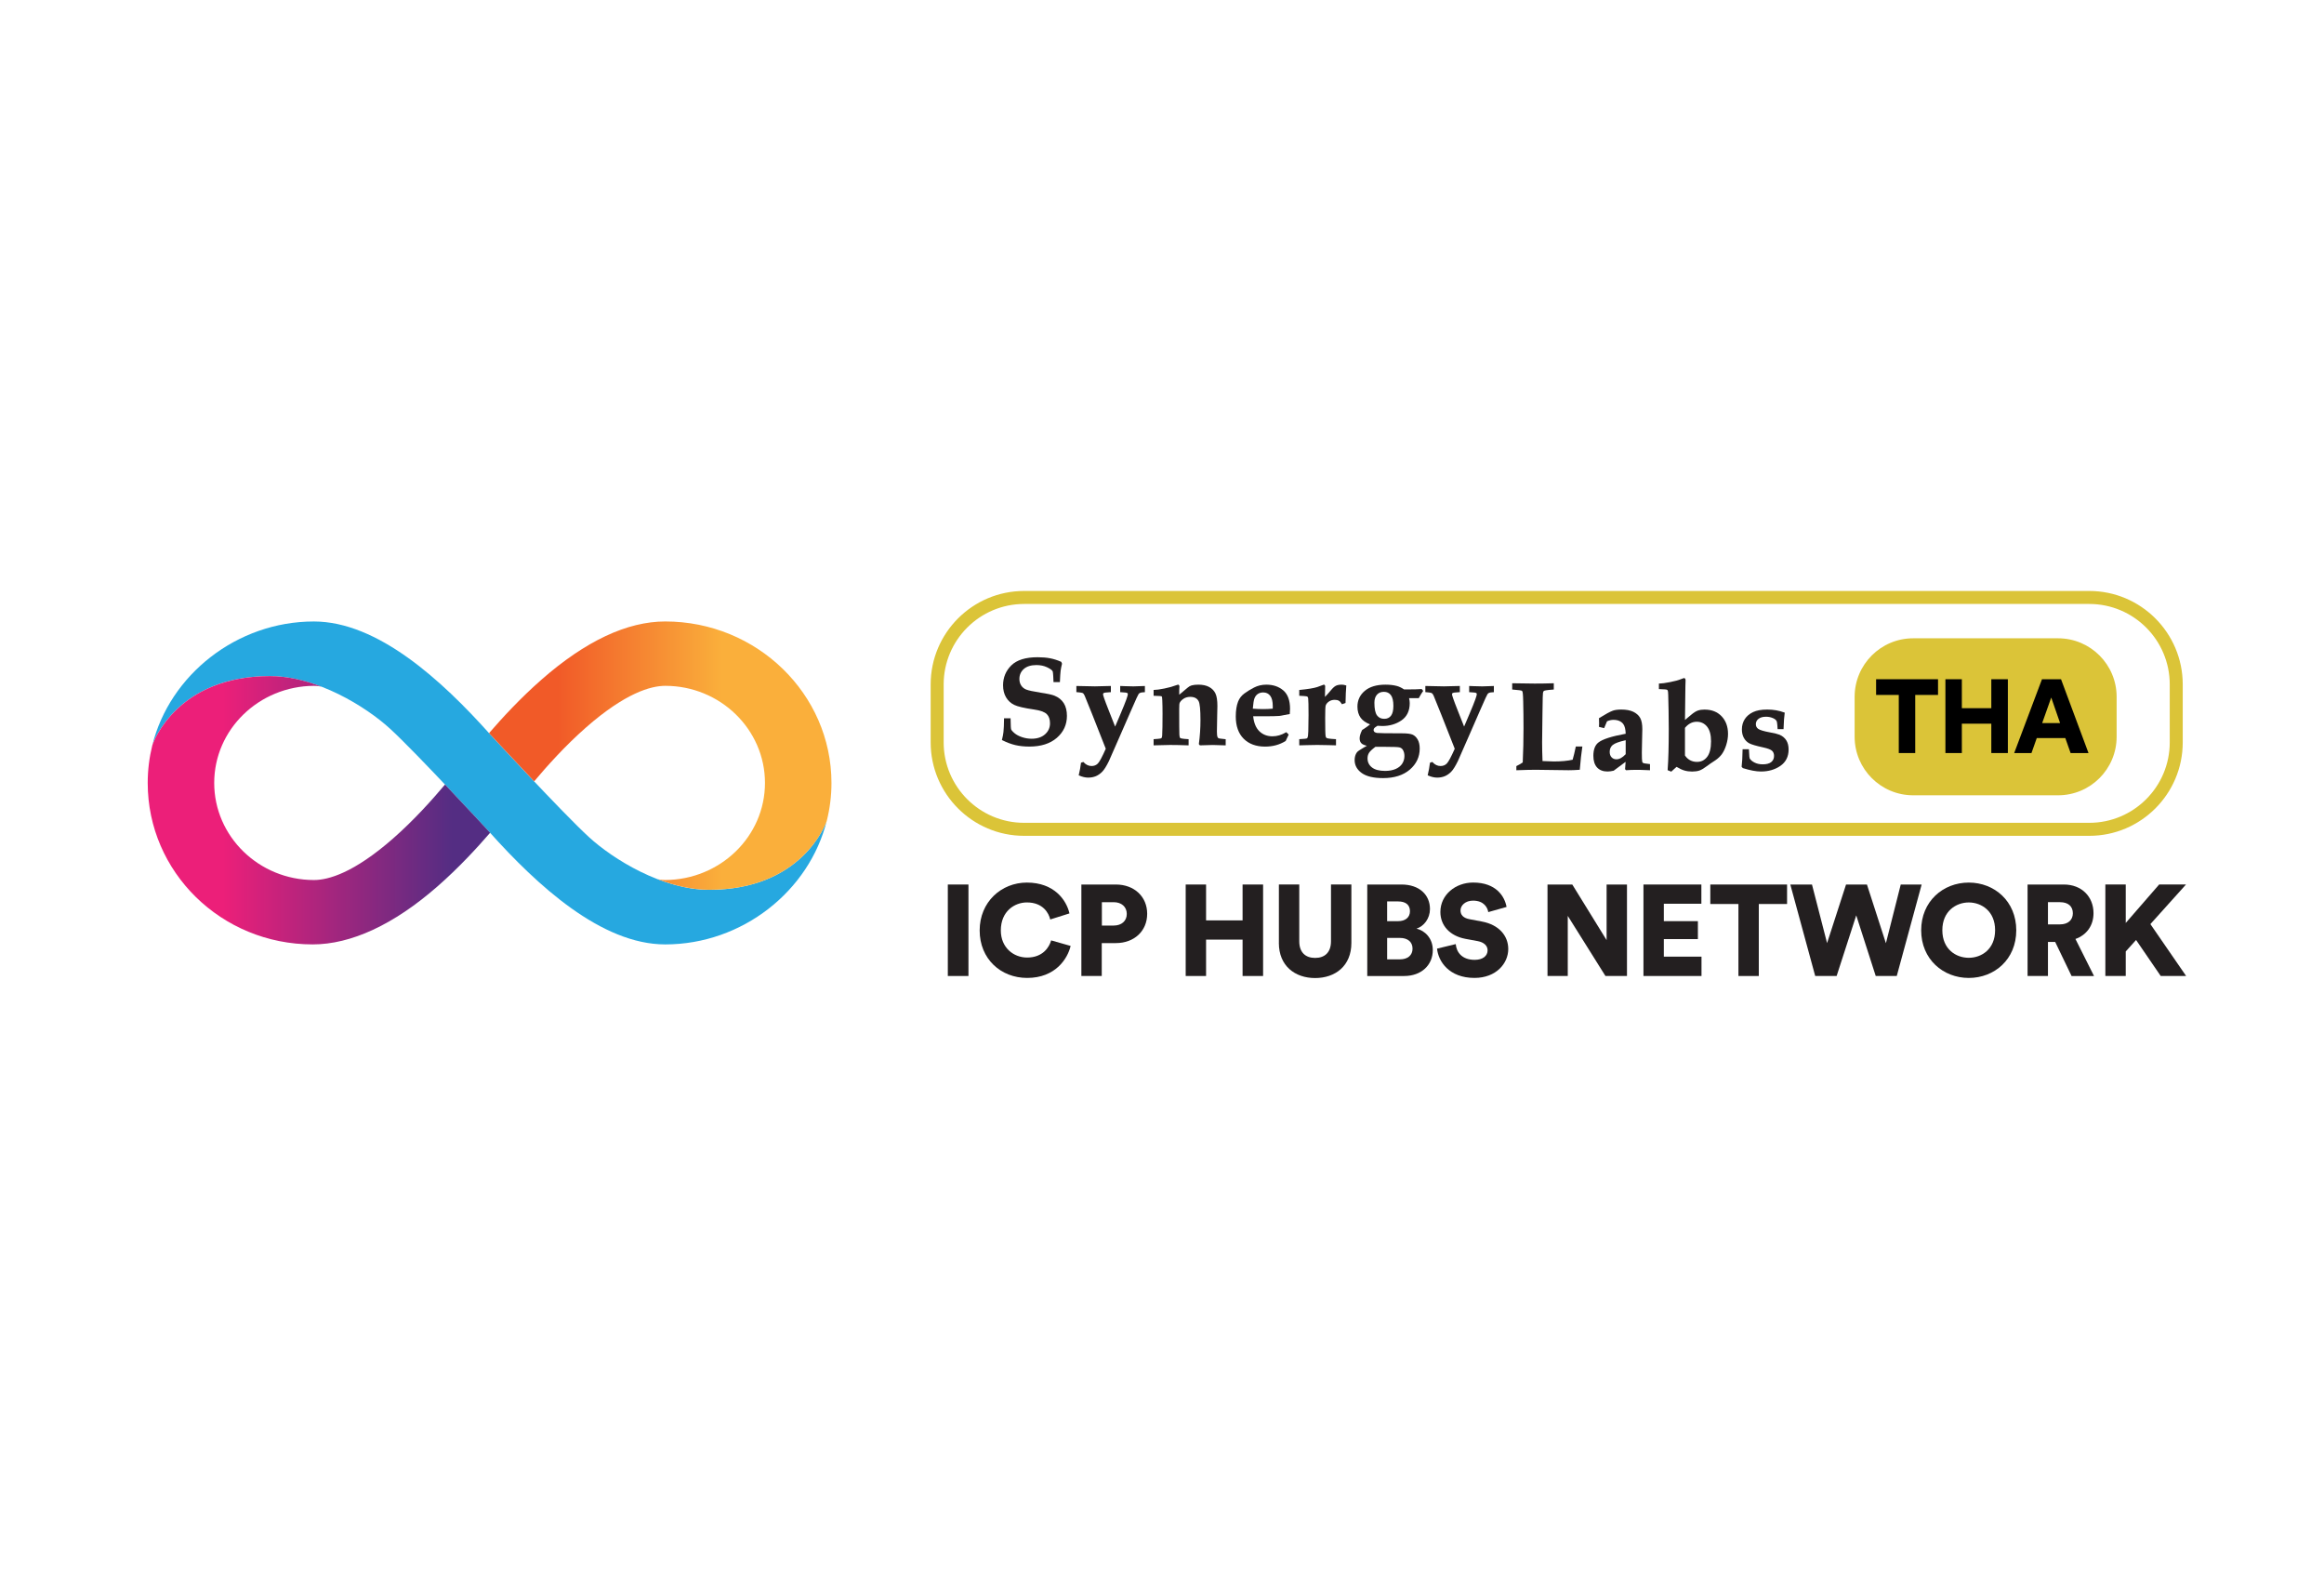 <svg xmlns="http://www.w3.org/2000/svg" width="236" height="160" viewBox="0 0 236 160" fill="none"><path d="M72.014 90.34C67.273 90.34 62.269 87.241 59.813 84.993C57.126 82.533 49.747 74.528 49.713 74.492C44.873 69.091 38.366 63.098 31.873 63.098C24.054 63.098 17.235 68.512 15.461 75.686C15.597 75.213 18.082 68.642 27.413 68.642C32.154 68.642 37.158 71.74 39.614 73.989C42.3 76.449 49.681 84.454 49.713 84.49C54.554 89.89 61.06 95.884 67.553 95.884C75.372 95.884 82.191 90.468 83.965 83.295C83.829 83.767 81.344 90.339 72.013 90.339" fill="#26A8E0"></path><path d="M15.463 75.685C15.161 76.907 15 78.181 15 79.49C15 88.53 22.456 95.883 31.756 95.883C35.632 95.883 39.974 93.896 44.446 89.976C46.56 88.124 48.394 86.142 49.771 84.548C49.753 84.528 49.735 84.508 49.717 84.489C49.7 84.469 47.574 82.165 45.192 79.651C43.905 81.179 42.048 83.262 39.914 85.132C35.938 88.616 33.355 89.347 31.877 89.347C26.3 89.347 21.753 84.926 21.753 79.49C21.753 74.054 26.297 69.665 31.877 69.631C32.079 69.631 32.325 69.651 32.621 69.706C30.944 69.062 29.163 68.641 27.417 68.641C18.087 68.642 15.6 75.211 15.463 75.685Z" fill="url(#paint0_linear_8831_993)"></path><path d="M54.988 69.004C52.874 70.856 51.041 72.838 49.664 74.431C49.682 74.45 49.7 74.471 49.718 74.49C49.735 74.509 51.861 76.814 54.243 79.329C55.53 77.801 57.387 75.718 59.52 73.848C63.496 70.364 66.08 69.631 67.558 69.631C73.134 69.631 77.682 74.053 77.682 79.489C77.682 84.925 73.139 89.314 67.558 89.346C67.355 89.346 67.11 89.326 66.814 89.273C68.491 89.917 70.272 90.338 72.018 90.338C81.347 90.338 83.833 83.77 83.97 83.294C84.273 82.072 84.434 80.799 84.434 79.49C84.434 70.45 76.857 63.096 67.558 63.096C63.681 63.096 59.46 65.083 54.988 69.002" fill="url(#paint1_linear_8831_993)"></path><path d="M96.25 99.091V89.803H98.346V99.091H96.25Z" fill="#231F20"></path><path d="M99.484 94.466C99.484 91.571 101.685 89.606 104.279 89.606C107.069 89.606 108.301 91.4 108.602 92.736L106.65 93.352C106.506 92.71 105.917 91.622 104.279 91.622C103.034 91.622 101.633 92.513 101.633 94.465C101.633 96.207 102.917 97.217 104.306 97.217C105.917 97.217 106.559 96.142 106.743 95.475L108.721 96.038C108.42 97.321 107.188 99.287 104.306 99.287C101.633 99.287 99.484 97.361 99.484 94.465V94.466Z" fill="#231F20"></path><path d="M111.882 95.75V99.091H109.812V89.803H113.311C115.197 89.803 116.495 91.048 116.495 92.776C116.495 94.505 115.198 95.75 113.311 95.75H111.882ZM113.101 93.969C113.887 93.969 114.424 93.51 114.424 92.79C114.424 92.069 113.887 91.597 113.101 91.597H111.895V93.969H113.101Z" fill="#231F20"></path><path d="M126.183 99.091V95.397H122.476V99.091H120.406V89.803H122.476V93.445H126.183V89.803H128.266V99.091H126.183Z" fill="#231F20"></path><path d="M129.87 95.736V89.801H131.939V95.566C131.939 96.693 132.568 97.256 133.55 97.256C134.532 97.256 135.161 96.693 135.161 95.566V89.801H137.231V95.736C137.231 98.069 135.594 99.299 133.549 99.299C131.505 99.299 129.867 98.068 129.867 95.736H129.87Z" fill="#231F20"></path><path d="M142.316 89.803C144.15 89.803 145.211 90.864 145.211 92.291C145.211 93.248 144.609 94.033 143.849 94.283C144.687 94.48 145.499 95.253 145.499 96.458C145.499 97.978 144.347 99.092 142.591 99.092H138.844V89.804H142.316V89.803ZM141.988 93.523C142.708 93.523 143.18 93.144 143.18 92.515C143.18 91.886 142.774 91.519 141.962 91.519H140.861V93.524H141.987L141.988 93.523ZM142.158 97.401C142.958 97.401 143.442 96.982 143.442 96.313C143.442 95.644 142.97 95.225 142.158 95.225H140.862V97.401H142.158Z" fill="#231F20"></path><path d="M151.132 92.605C151.066 92.173 150.713 91.439 149.585 91.439C148.812 91.439 148.314 91.924 148.314 92.434C148.314 92.88 148.589 93.207 149.231 93.325L150.476 93.56C152.244 93.888 153.162 95.028 153.162 96.35C153.162 97.804 151.943 99.286 149.729 99.286C147.161 99.286 146.061 97.622 145.93 96.312L147.829 95.853C147.907 96.705 148.484 97.451 149.755 97.451C150.567 97.451 151.064 97.059 151.064 96.481C151.064 96.01 150.684 95.669 150.069 95.551L148.798 95.316C147.225 95.014 146.269 93.966 146.269 92.59C146.269 90.835 147.816 89.603 149.597 89.603C151.917 89.603 152.794 90.993 152.99 92.08L151.129 92.605H151.132Z" fill="#231F20"></path><path d="M163.031 99.091L159.205 92.987V99.091H157.148V89.803H159.664L163.149 95.45V89.803H165.218V99.091H163.031Z" fill="#231F20"></path><path d="M166.891 99.091V89.803H172.773V91.755H168.96V93.523H172.419V95.344H168.96V97.126H172.786V99.091H166.891Z" fill="#231F20"></path><path d="M178.605 91.781V99.092H176.536V91.781H173.68V89.803H181.475V91.781H178.605Z" fill="#231F20"></path><path d="M193.02 89.803H195.142L192.614 99.091H190.478L188.5 92.934L186.508 99.091H184.333L181.805 89.803H184.005L185.538 95.751L187.464 89.803H189.586L191.512 95.763L193.019 89.803H193.02Z" fill="#231F20"></path><path d="M199.928 89.606C202.536 89.606 204.75 91.505 204.75 94.453C204.75 97.402 202.536 99.288 199.928 99.288C197.321 99.288 195.094 97.388 195.094 94.453C195.094 91.518 197.308 89.606 199.928 89.606ZM199.928 97.243C201.212 97.243 202.601 96.379 202.601 94.44C202.601 92.501 201.212 91.624 199.928 91.624C198.645 91.624 197.243 92.501 197.243 94.44C197.243 96.379 198.632 97.243 199.928 97.243Z" fill="#231F20"></path><path d="M208.702 95.632H207.968V99.091H205.898V89.803H209.58C211.415 89.803 212.594 91.061 212.594 92.712C212.594 93.97 211.9 94.925 210.759 95.332L212.645 99.092H210.366L208.702 95.634V95.632ZM209.187 93.851C210.038 93.851 210.496 93.379 210.496 92.724C210.496 92.03 210.038 91.596 209.187 91.596H207.968V93.85H209.187V93.851Z" fill="#231F20"></path><path d="M216.915 95.435L215.867 96.6V99.089H213.797V89.801H215.867V93.705L219.26 89.801H221.986L218.37 93.823L221.999 99.089H219.418L216.916 95.434L216.915 95.435Z" fill="#231F20"></path><path d="M208.996 64.805H194.282C190.998 64.805 188.336 67.467 188.336 70.751V74.798C188.336 78.082 190.998 80.744 194.282 80.744H208.996C212.28 80.744 214.942 78.082 214.942 74.798V70.751C214.942 67.467 212.28 64.805 208.996 64.805Z" fill="#DBC438"></path><path d="M194.489 70.556V76.455H192.819V70.556H190.516V68.961H196.805V70.556H194.491H194.489Z" fill="black"></path><path d="M202.216 76.455V73.474H199.225V76.455H197.555V68.961H199.225V71.9H202.216V68.961H203.897V76.455H202.216Z" fill="black"></path><path d="M209.729 74.932H206.833L206.294 76.455H204.539L207.361 68.961H209.296L212.086 76.455H210.268L209.729 74.932ZM207.382 73.41H209.199L208.301 70.82L207.382 73.41Z" fill="black"></path><path d="M107.087 70.632C106.84 70.531 106.365 70.428 105.677 70.325C104.928 70.206 104.435 70.1 104.21 70.009C103.993 69.921 103.821 69.782 103.701 69.597C103.58 69.411 103.519 69.19 103.519 68.938C103.519 68.524 103.67 68.182 103.967 67.92C104.267 67.656 104.697 67.522 105.247 67.522C105.65 67.522 106.011 67.597 106.322 67.743C106.63 67.889 106.823 68.024 106.894 68.148C106.914 68.188 106.954 68.376 106.98 69.194L106.982 69.251H107.632L107.634 69.194C107.655 68.68 107.679 68.314 107.705 68.105C107.732 67.897 107.778 67.662 107.843 67.404L107.848 67.384L107.769 67.195L107.747 67.185C107.376 67.023 107.002 66.904 106.634 66.833C106.267 66.763 105.84 66.727 105.368 66.727C104.154 66.727 103.256 67.005 102.699 67.555C102.142 68.105 101.86 68.784 101.86 69.575C101.86 70.048 101.962 70.459 102.164 70.799C102.365 71.138 102.645 71.398 102.996 71.567C103.341 71.735 104.012 71.891 104.99 72.032C105.632 72.124 106.071 72.281 106.297 72.499C106.515 72.714 106.627 73.028 106.627 73.436C106.627 73.879 106.458 74.254 106.123 74.552C105.787 74.85 105.328 75.002 104.763 75.002C104.431 75.002 104.104 74.949 103.788 74.843C103.473 74.739 103.215 74.602 103.02 74.436C102.778 74.232 102.703 74.112 102.681 74.047C102.658 73.979 102.631 73.74 102.625 72.99V72.93H101.958V72.99C101.953 73.54 101.935 73.983 101.902 74.305C101.878 74.537 101.827 74.8 101.754 75.085L101.742 75.131L101.785 75.153C102.238 75.381 102.683 75.548 103.108 75.648C103.533 75.747 104.012 75.798 104.531 75.798C105.704 75.798 106.642 75.5 107.32 74.912C108.001 74.321 108.346 73.571 108.346 72.68C108.346 72.166 108.238 71.734 108.027 71.395C107.814 71.056 107.497 70.799 107.086 70.633L107.087 70.632Z" fill="#231F20"></path><path d="M115.038 69.685C114.903 69.685 114.624 69.678 114.209 69.664L113.755 69.646V70.275L113.813 70.277C114.288 70.299 114.42 70.331 114.456 70.349C114.508 70.374 114.531 70.414 114.531 70.478C114.531 70.599 114.397 71.058 113.76 72.551L113.24 73.768L112.617 72.192C112.118 70.935 112.013 70.576 112.013 70.496C112.013 70.427 112.037 70.382 112.09 70.353C112.126 70.334 112.259 70.298 112.75 70.276L112.808 70.274V69.644L112.745 69.647C112.079 69.672 111.556 69.684 111.19 69.684C110.925 69.684 110.312 69.672 109.366 69.647H109.305V70.271L109.36 70.275C109.794 70.306 109.924 70.35 109.963 70.374C110.029 70.415 110.092 70.508 110.152 70.647L110.916 72.532L112.29 76.019C111.924 76.847 111.652 77.352 111.481 77.522C111.313 77.69 111.105 77.772 110.847 77.772C110.544 77.772 110.272 77.642 110.042 77.388L110.015 77.359L109.774 77.439L109.769 77.478C109.724 77.862 109.652 78.261 109.553 78.664L109.541 78.713L109.587 78.734C109.907 78.877 110.217 78.949 110.505 78.949C110.793 78.949 111.059 78.898 111.293 78.799C111.527 78.699 111.745 78.544 111.942 78.339C112.138 78.135 112.362 77.776 112.609 77.27L113.683 74.826L114.838 72.184C115.4 70.887 115.57 70.543 115.615 70.481C115.651 70.428 115.691 70.389 115.733 70.366C115.852 70.308 116.011 70.28 116.204 70.28H116.264V69.648L116.202 69.65C115.576 69.676 115.185 69.688 115.037 69.688L115.038 69.685Z" fill="#231F20"></path><path d="M123.747 74.953C123.701 74.933 123.666 74.895 123.64 74.835C123.598 74.735 123.576 74.548 123.576 74.28C123.576 73.792 123.587 73.206 123.607 72.541C123.619 72.214 123.626 71.922 123.626 71.674C123.626 71.104 123.559 70.675 123.425 70.4C123.29 70.123 123.074 69.902 122.786 69.746C122.499 69.59 122.128 69.512 121.683 69.512C121.419 69.512 121.189 69.537 121.003 69.589C120.868 69.628 120.734 69.703 120.61 69.812L119.748 70.536C119.748 70.135 119.755 69.88 119.766 69.777L119.772 69.715C119.772 69.532 119.668 69.512 119.624 69.512L119.434 69.572C119.115 69.695 118.715 69.807 118.246 69.902C117.778 69.997 117.428 70.045 117.208 70.045H117.148V70.641H117.207C117.794 70.659 117.902 70.676 117.922 70.683C117.954 70.695 117.977 70.711 117.989 70.733C117.996 70.745 118.019 70.806 118.03 71.114C118.046 71.491 118.055 71.944 118.055 72.46C118.055 73.511 118.043 74.254 118.018 74.669C118.003 74.864 117.959 74.927 117.934 74.948C117.917 74.962 117.815 75.009 117.205 75.043L117.148 75.046V75.674L117.211 75.672C117.984 75.646 118.524 75.634 118.817 75.634C119.312 75.634 119.924 75.646 120.64 75.672L120.702 75.674V75.046L120.646 75.044C120.014 75.011 119.878 74.951 119.85 74.927C119.829 74.91 119.78 74.84 119.764 74.568C119.752 74.352 119.746 73.486 119.746 71.992C119.746 71.542 119.77 71.421 119.786 71.385C119.844 71.234 119.972 71.09 120.168 70.955C120.363 70.819 120.599 70.751 120.866 70.751C121.284 70.751 121.564 70.895 121.72 71.191C121.844 71.427 121.906 72.071 121.906 73.109C121.906 73.931 121.852 74.744 121.745 75.524L121.742 75.55L121.846 75.674L123.151 75.636L124.467 75.675V75.05L124.413 75.045C123.907 74.997 123.781 74.968 123.75 74.956L123.747 74.953Z" fill="#231F20"></path><path d="M130.316 70.095C129.863 69.707 129.285 69.512 128.594 69.512C128.144 69.512 127.724 69.61 127.347 69.805C126.976 69.996 126.642 70.201 126.358 70.412C126.066 70.629 125.854 70.906 125.726 71.233C125.571 71.632 125.492 72.141 125.492 72.746C125.492 73.706 125.76 74.464 126.289 74.997C126.818 75.53 127.55 75.801 128.465 75.801C128.852 75.801 129.225 75.754 129.57 75.661C129.916 75.567 130.244 75.424 130.545 75.237L130.561 75.227L130.865 74.579L130.623 74.335L130.584 74.358C130.362 74.488 130.133 74.588 129.908 74.655C129.682 74.721 129.453 74.756 129.223 74.756C128.68 74.756 128.226 74.579 127.875 74.231C127.534 73.894 127.327 73.386 127.259 72.721H128.538C129.132 72.721 129.592 72.71 129.913 72.688L130.974 72.494L130.977 72.448C130.994 72.232 131.003 72.076 131.003 71.97C131.003 71.114 130.772 70.483 130.317 70.093L130.316 70.095ZM127.729 70.457C127.879 70.355 128.063 70.302 128.273 70.302C128.575 70.302 128.807 70.41 128.983 70.631C129.16 70.854 129.25 71.216 129.25 71.71L129.245 71.949C128.908 71.979 128.581 71.993 128.274 71.993C127.924 71.993 127.57 71.979 127.221 71.949C127.262 71.434 127.319 71.078 127.393 70.892C127.466 70.705 127.58 70.559 127.731 70.455L127.729 70.457Z" fill="#231F20"></path><path d="M136.251 69.512C136.007 69.512 135.808 69.549 135.659 69.623C135.509 69.698 135.341 69.852 135.143 70.092C134.929 70.35 134.73 70.573 134.547 70.757C134.549 70.34 134.556 70.011 134.567 69.779L134.571 69.689C134.571 69.524 134.459 69.512 134.425 69.512L133.768 69.753C133.415 69.868 132.817 69.967 131.992 70.046L131.938 70.051V70.641L131.995 70.644C132.629 70.667 132.739 70.71 132.757 70.723C132.805 70.757 132.834 70.816 132.844 70.903C132.868 71.078 132.881 71.649 132.881 72.598C132.881 73.089 132.873 73.645 132.856 74.25C132.846 74.662 132.809 74.823 132.783 74.882C132.76 74.925 132.73 74.955 132.693 74.974C132.661 74.989 132.531 75.016 131.995 75.043L131.938 75.045V75.673L132.701 75.652C133.104 75.64 133.463 75.633 133.767 75.633C134.088 75.633 134.473 75.639 134.914 75.652L135.67 75.673V75.045L135.612 75.043C134.935 75.011 134.753 74.953 134.706 74.921C134.659 74.89 134.628 74.824 134.613 74.724C134.585 74.554 134.571 73.939 134.571 72.897C134.571 72.183 134.587 71.761 134.618 71.644C134.664 71.491 134.771 71.353 134.938 71.233C135.104 71.113 135.307 71.052 135.541 71.052C135.712 71.052 135.851 71.082 135.956 71.141C136.06 71.2 136.157 71.306 136.247 71.459L136.273 71.502L136.638 71.373V71.331C136.651 70.622 136.676 70.056 136.712 69.645L136.717 69.598L136.671 69.584C136.529 69.536 136.387 69.512 136.249 69.512H136.251Z" fill="#231F20"></path><path d="M144.337 69.958C144.065 69.987 143.474 69.999 142.581 69.996C142.338 69.829 142.091 69.71 141.846 69.644C141.512 69.556 141.122 69.512 140.685 69.512C139.795 69.512 139.093 69.722 138.597 70.137C138.098 70.555 137.846 71.095 137.846 71.745C137.846 72.195 137.956 72.574 138.172 72.873C138.374 73.15 138.695 73.377 139.129 73.547C138.944 73.698 138.747 73.841 138.545 73.973L138.326 74.112L138.319 74.126C138.154 74.452 138.07 74.733 138.07 74.961C138.07 75.189 138.133 75.351 138.256 75.472C138.358 75.573 138.539 75.654 138.804 75.718L138.493 75.896C138.093 76.125 137.864 76.285 137.792 76.385C137.641 76.592 137.562 76.855 137.562 77.165C137.562 77.701 137.807 78.146 138.289 78.489C138.764 78.828 139.493 78.999 140.453 78.999C141.584 78.999 142.495 78.71 143.162 78.141C143.83 77.568 144.17 76.849 144.17 76.003C144.17 75.634 144.103 75.328 143.97 75.092C143.835 74.854 143.662 74.686 143.455 74.591C143.248 74.498 142.892 74.452 142.366 74.452C140.85 74.452 140.004 74.44 139.854 74.416C139.489 74.362 139.489 74.176 139.489 74.116C139.489 74.046 139.511 73.985 139.554 73.93C139.585 73.89 139.668 73.814 139.883 73.687C140.097 73.703 140.264 73.71 140.377 73.71C141.112 73.71 141.766 73.518 142.317 73.14C142.875 72.757 143.157 72.166 143.157 71.386C143.157 71.228 143.134 71.059 143.089 70.879H144.077L144.093 70.848C144.253 70.559 144.389 70.334 144.499 70.182L144.527 70.144L144.372 69.956L144.339 69.96L144.337 69.958ZM139.83 70.527C140.006 70.334 140.235 70.239 140.533 70.239C140.83 70.239 141.072 70.347 141.241 70.571C141.411 70.795 141.497 71.164 141.497 71.667C141.497 72.124 141.414 72.461 141.251 72.671C141.088 72.88 140.865 72.981 140.57 72.981C140.246 72.981 140.004 72.865 139.831 72.627C139.657 72.386 139.569 71.956 139.569 71.35C139.569 70.998 139.656 70.722 139.83 70.529V70.527ZM142.399 77.525C142.253 77.754 142.031 77.937 141.737 78.069C141.439 78.202 141.074 78.269 140.65 78.269C140.063 78.269 139.614 78.15 139.315 77.912C139.018 77.675 138.872 77.374 138.872 76.991C138.872 76.783 138.923 76.597 139.021 76.438C139.121 76.278 139.338 76.071 139.669 75.825H140.735C141.489 75.825 141.949 75.843 142.103 75.879C142.248 75.913 142.36 75.987 142.443 76.103C142.559 76.278 142.619 76.498 142.619 76.753C142.619 77.034 142.545 77.293 142.399 77.524V77.525Z" fill="#231F20"></path><path d="M150.476 69.685C150.34 69.685 150.062 69.678 149.646 69.664L149.193 69.646V70.275L149.25 70.277C149.726 70.299 149.858 70.331 149.894 70.349C149.945 70.374 149.968 70.414 149.968 70.478C149.968 70.599 149.835 71.058 149.197 72.551L148.678 73.768L148.054 72.192C147.555 70.935 147.451 70.576 147.451 70.496C147.451 70.427 147.475 70.382 147.527 70.353C147.563 70.334 147.697 70.298 148.188 70.276L148.245 70.274V69.644L148.183 69.647C147.517 69.672 146.993 69.684 146.627 69.684C146.363 69.684 145.749 69.672 144.803 69.647H144.742V70.271L144.797 70.275C145.232 70.306 145.362 70.35 145.4 70.374C145.466 70.415 145.53 70.508 145.59 70.647L146.353 72.532L147.728 76.019C147.362 76.847 147.089 77.352 146.919 77.522C146.751 77.69 146.543 77.772 146.285 77.772C145.981 77.772 145.71 77.642 145.479 77.388L145.453 77.359L145.212 77.439L145.207 77.478C145.161 77.862 145.089 78.261 144.991 78.664L144.979 78.713L145.024 78.734C145.345 78.877 145.655 78.949 145.943 78.949C146.231 78.949 146.496 78.898 146.73 78.799C146.964 78.699 147.183 78.544 147.38 78.339C147.575 78.135 147.8 77.776 148.046 77.27L149.121 74.826L150.275 72.184C150.837 70.887 151.008 70.543 151.052 70.481C151.088 70.428 151.129 70.389 151.171 70.366C151.29 70.308 151.448 70.28 151.642 70.28H151.702V69.648L151.639 69.65C151.014 69.676 150.622 69.688 150.475 69.688L150.476 69.685Z" fill="#231F20"></path><path d="M160.013 75.836C159.911 76.333 159.806 76.768 159.701 77.132C159.182 77.25 158.536 77.309 157.782 77.309C157.533 77.309 157.15 77.295 156.641 77.268C156.613 76.55 156.6 75.906 156.6 75.358L156.637 72.335C156.653 70.821 156.673 70.413 156.689 70.338C156.708 70.242 156.739 70.176 156.779 70.149C156.822 70.118 157.003 70.059 157.73 70.011L157.786 70.007V69.367L157.724 69.37C157.136 69.39 156.505 69.401 155.845 69.401C155.184 69.401 154.416 69.39 153.624 69.37H153.562V70.006L153.618 70.011C154.312 70.07 154.47 70.101 154.503 70.115C154.552 70.135 154.582 70.164 154.6 70.208C154.623 70.254 154.665 70.448 154.68 71.226C154.701 72.071 154.711 72.981 154.711 73.93C154.711 75.129 154.685 76.298 154.632 77.406C154.44 77.541 154.234 77.66 154.02 77.762L153.985 77.779V78.202L154.048 78.199C154.903 78.167 155.573 78.151 156.036 78.156L159.285 78.199C159.616 78.199 159.982 78.185 160.375 78.156L160.427 78.153L160.431 78.101C160.503 77.211 160.586 76.456 160.678 75.858L160.689 75.789H160.024L160.014 75.837L160.013 75.836Z" fill="#231F20"></path><path d="M166.862 77.465C166.812 77.437 166.782 77.398 166.769 77.347C166.741 77.241 166.727 76.928 166.727 76.416C166.727 76.088 166.735 75.651 166.752 75.118C166.769 74.587 166.777 74.23 166.777 74.028C166.777 73.535 166.704 73.153 166.559 72.891C166.412 72.629 166.178 72.418 165.862 72.266C165.549 72.116 165.14 72.039 164.645 72.039C164.28 72.039 163.988 72.078 163.781 72.154C163.501 72.254 163.038 72.505 162.404 72.899L162.375 72.917L162.388 73.468L162.374 73.797L162.9 73.926L163.189 73.236C163.297 73.186 163.406 73.147 163.512 73.123C163.625 73.098 163.735 73.085 163.842 73.085C164.295 73.085 164.632 73.23 164.846 73.514C164.993 73.716 165.074 74.046 165.087 74.495C163.651 74.758 162.745 75.049 162.317 75.385C161.978 75.648 161.805 76.103 161.805 76.736C161.805 77.249 161.931 77.648 162.18 77.918C162.43 78.191 162.788 78.329 163.241 78.329C163.422 78.329 163.633 78.301 163.867 78.247L165.079 77.347L165.024 78.092L165.124 78.2L165.153 78.198C165.722 78.157 166.373 78.147 167.014 78.18L167.555 78.201V77.576L167.501 77.571C167.021 77.523 166.896 77.486 166.865 77.467L166.862 77.465ZM163.769 75.637C163.972 75.465 164.415 75.302 165.087 75.152V76.572C164.764 76.916 164.447 77.09 164.145 77.09C163.945 77.09 163.786 77.025 163.656 76.89C163.527 76.757 163.463 76.57 163.463 76.335C163.463 76.039 163.563 75.811 163.769 75.636V75.637Z" fill="#231F20"></path><path d="M173.114 72.04C172.844 72.04 172.609 72.074 172.414 72.143C172.22 72.211 172 72.348 171.76 72.551L171.108 73.095C171.128 71.064 171.142 69.924 171.15 69.706L171.169 69.053C171.169 68.864 171.044 68.844 170.992 68.844L170.696 68.954C170.454 69.056 170.082 69.156 169.593 69.252C169.104 69.348 168.743 69.397 168.521 69.397H168.461V69.961L168.519 69.964C169.076 69.985 169.204 70.002 169.233 70.012C169.29 70.029 169.329 70.055 169.351 70.094C169.376 70.141 169.406 70.259 169.406 70.552L169.443 72.149C169.455 72.582 169.461 73.205 169.461 73.999C169.461 75.758 169.424 77.154 169.349 78.15L169.346 78.195L169.718 78.344L169.745 78.317C169.98 78.093 170.149 77.938 170.251 77.856C170.543 78.033 170.809 78.157 171.043 78.226C171.288 78.298 171.555 78.334 171.836 78.334C172.117 78.334 172.369 78.299 172.569 78.232C172.768 78.163 173.017 78.018 173.306 77.801C173.544 77.621 173.837 77.418 174.179 77.201C174.456 77.016 174.687 76.798 174.862 76.555C175.037 76.312 175.185 75.996 175.303 75.617C175.42 75.238 175.479 74.866 175.479 74.509C175.479 73.78 175.262 73.181 174.832 72.727C174.402 72.274 173.825 72.044 173.115 72.044L173.114 72.04ZM173.755 75.271C173.755 75.975 173.622 76.504 173.358 76.845C173.094 77.186 172.759 77.353 172.331 77.353C172.07 77.353 171.832 77.297 171.628 77.186C171.427 77.078 171.252 76.916 171.107 76.706V73.897C171.275 73.693 171.46 73.538 171.656 73.435C171.855 73.33 172.072 73.277 172.301 73.277C172.731 73.277 173.084 73.444 173.351 73.773C173.62 74.106 173.756 74.61 173.756 75.271H173.755Z" fill="#231F20"></path><path d="M181.395 75.162C181.238 74.914 181.006 74.723 180.706 74.594C180.527 74.522 180.216 74.445 179.756 74.361C179.115 74.243 178.706 74.121 178.54 73.995C178.382 73.878 178.304 73.723 178.304 73.524C178.304 73.307 178.391 73.13 178.57 72.986C178.751 72.841 179.011 72.768 179.342 72.768C179.605 72.768 179.856 72.822 180.086 72.93C180.247 73.007 180.358 73.1 180.414 73.21C180.437 73.249 180.48 73.4 180.511 73.971L180.515 74.027H181.12V73.968C181.142 73.264 181.179 72.739 181.233 72.405L181.241 72.357L181.196 72.34C180.666 72.14 180.086 72.039 179.469 72.039C178.852 72.039 178.391 72.126 178.027 72.296C177.661 72.468 177.377 72.708 177.181 73.01C176.985 73.313 176.887 73.663 176.887 74.055C176.887 74.386 176.954 74.675 177.087 74.915C177.221 75.157 177.403 75.341 177.63 75.464C177.855 75.585 178.319 75.724 179.052 75.883C179.515 75.984 179.819 76.1 179.954 76.228C180.088 76.355 180.152 76.525 180.152 76.748C180.152 77.007 180.061 77.209 179.874 77.365C179.685 77.522 179.394 77.601 179.005 77.601C178.685 77.601 178.402 77.539 178.162 77.415C177.924 77.293 177.761 77.151 177.677 76.994C177.664 76.97 177.631 76.836 177.604 76.126L177.601 76.068H176.957V76.127C176.943 76.894 176.912 77.463 176.863 77.818L176.859 77.846L176.982 77.984L176.997 77.989C177.353 78.099 177.687 78.184 177.99 78.242C178.294 78.3 178.575 78.33 178.826 78.33C179.582 78.33 180.245 78.138 180.793 77.76C181.349 77.377 181.631 76.818 181.631 76.099C181.631 75.725 181.552 75.409 181.396 75.163L181.395 75.162Z" fill="#231F20"></path><path d="M212.167 84.86H103.996C98.764 84.86 94.508 80.605 94.508 75.373V69.488C94.508 64.256 98.764 60 103.996 60H212.167C217.399 60 221.655 64.256 221.655 69.488V75.373C221.655 80.605 217.399 84.86 212.167 84.86ZM103.996 61.319C99.492 61.319 95.828 64.983 95.828 69.487V75.371C95.828 79.875 99.492 83.539 103.996 83.539H212.167C216.671 83.539 220.335 79.875 220.335 75.371V69.487C220.335 64.983 216.671 61.319 212.167 61.319H103.996Z" fill="#DBC438"></path><defs><linearGradient id="paint0_linear_8831_993" x1="15" y1="82.264" x2="49.77" y2="82.264" gradientUnits="userSpaceOnUse"><stop stop-color="#EC1F79"></stop><stop offset="0.22" stop-color="#EC1F79"></stop><stop offset="0.89" stop-color="#542D83"></stop><stop offset="1" stop-color="#542D83"></stop></linearGradient><linearGradient id="paint1_linear_8831_993" x1="49.664" y1="76.718" x2="84.434" y2="76.718" gradientUnits="userSpaceOnUse"><stop stop-color="#F15A28"></stop><stop offset="0.2" stop-color="#F15A28"></stop><stop offset="0.68" stop-color="#FAAF3B"></stop><stop offset="1" stop-color="#FAAF3B"></stop></linearGradient></defs></svg>